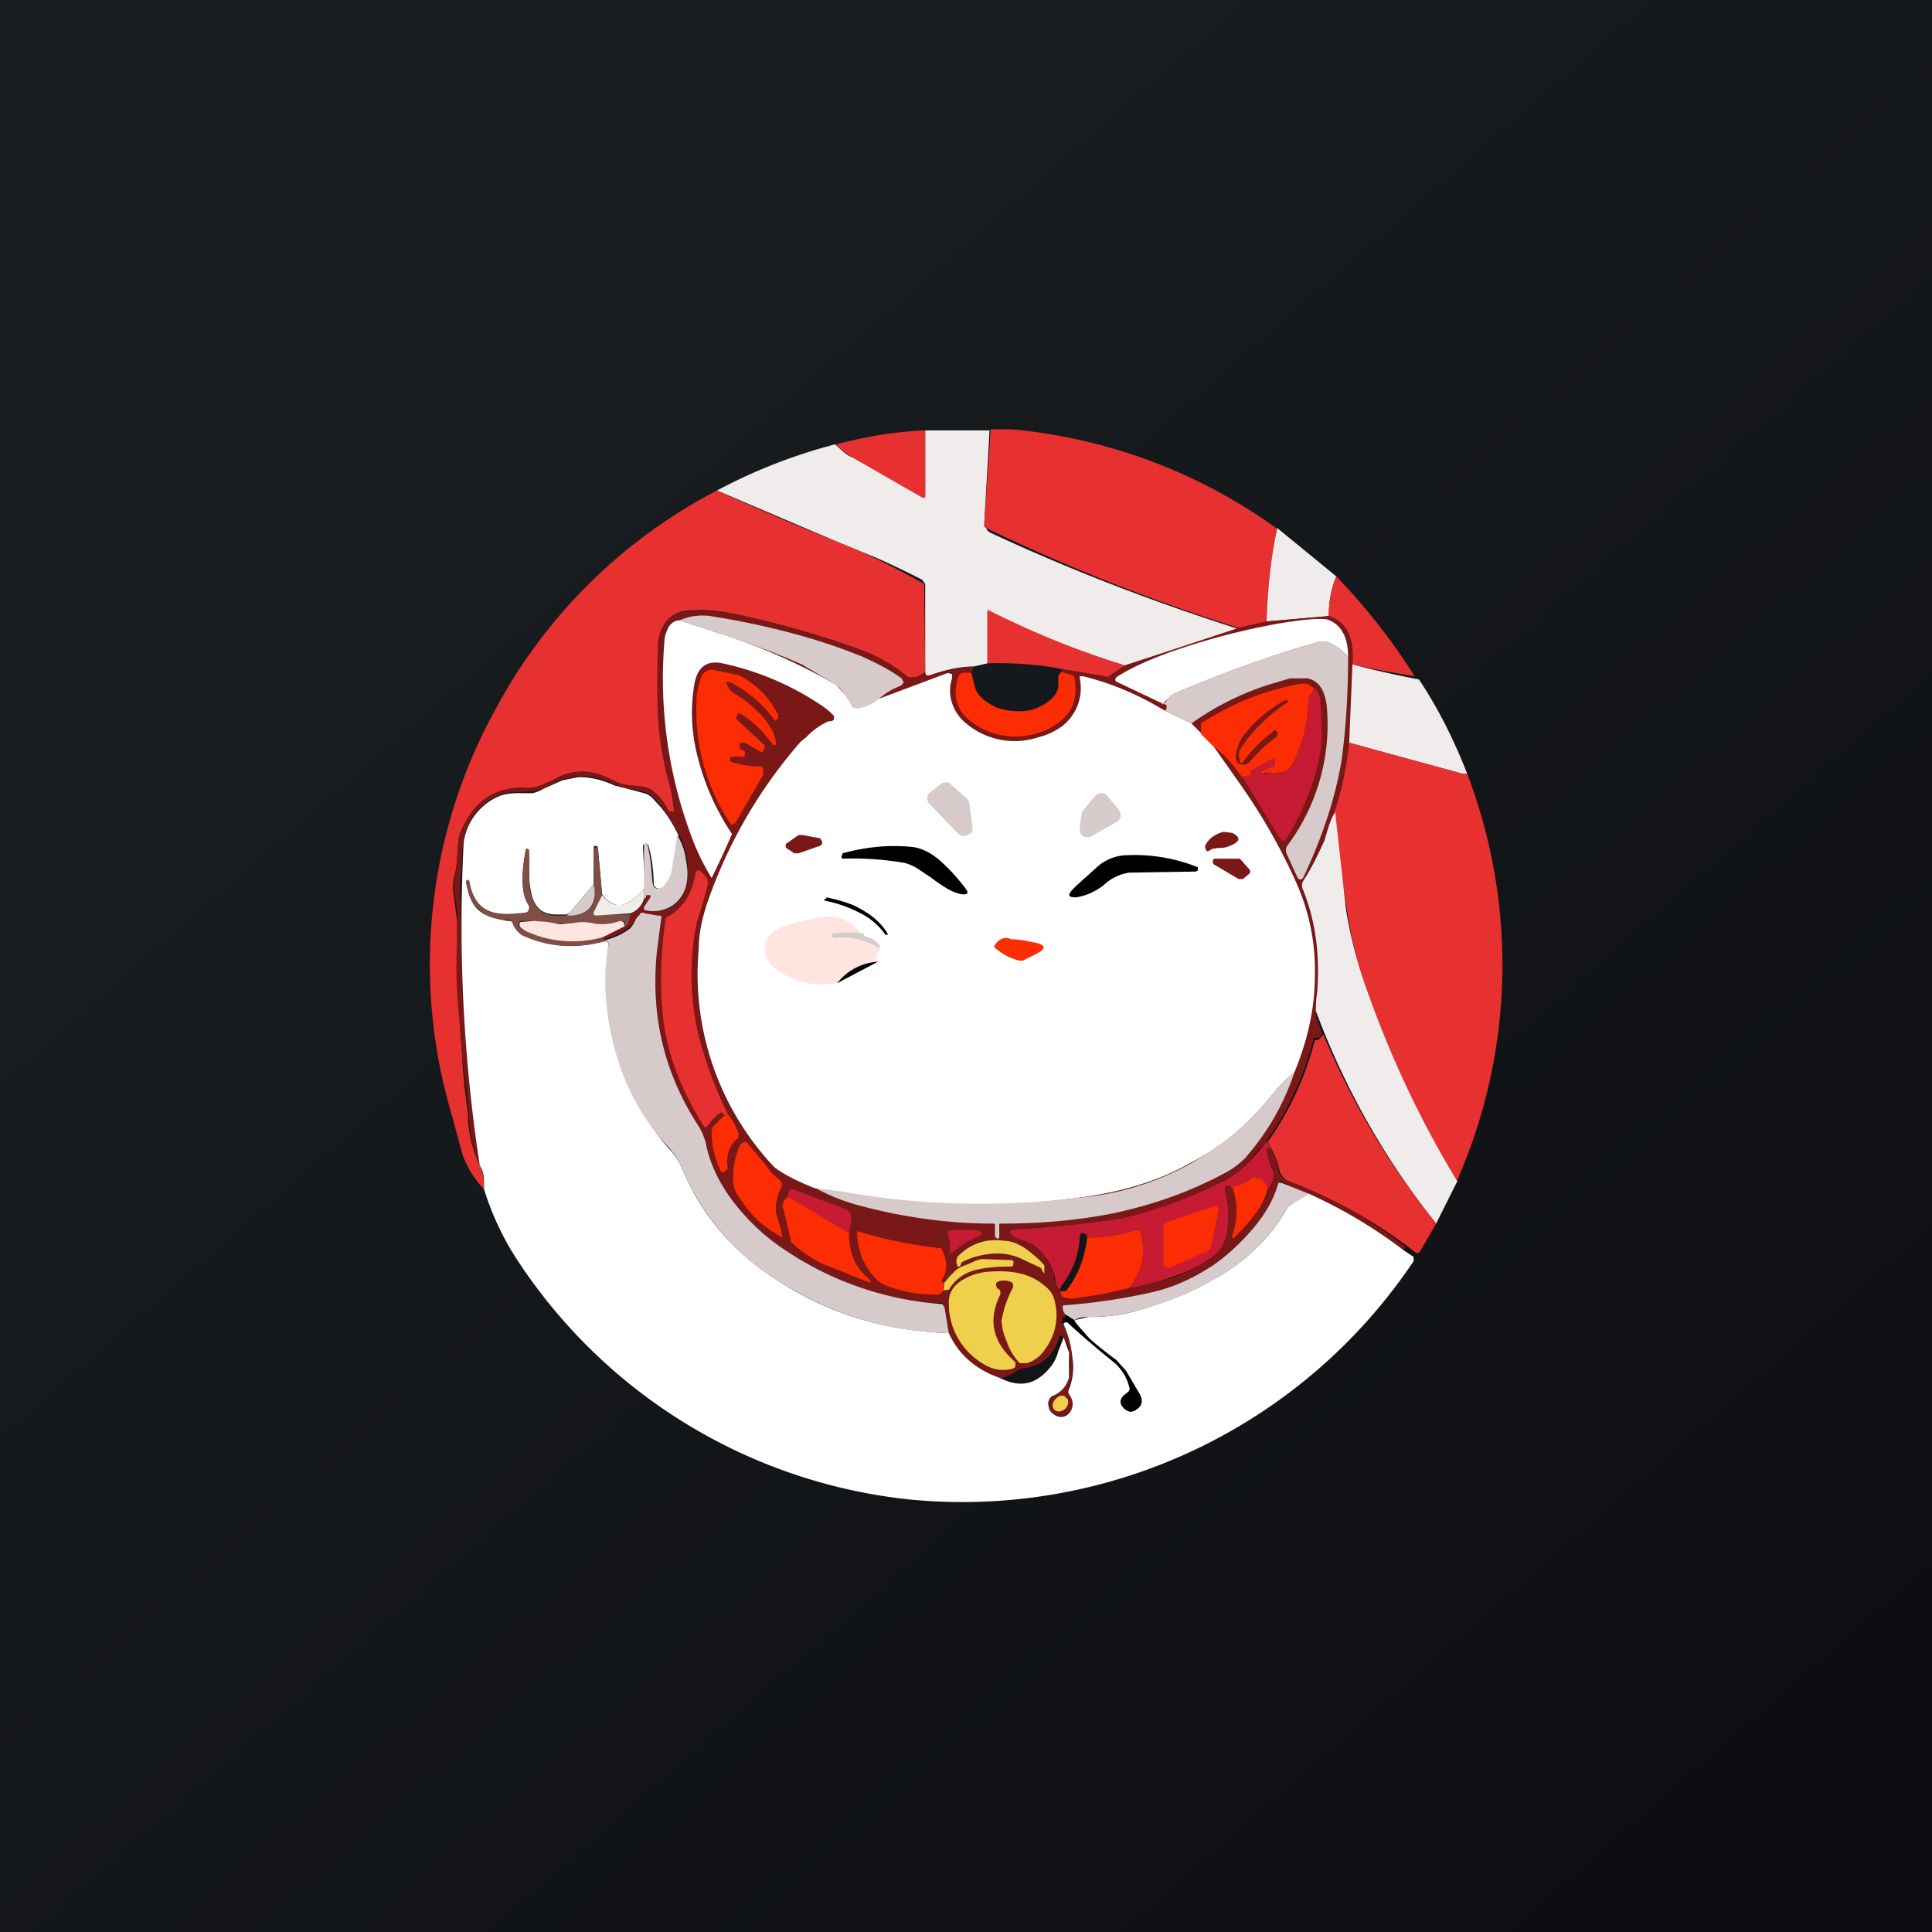 <!-- by TradingView --><svg width="18" height="18" viewBox="0 0 18 18" xmlns="http://www.w3.org/2000/svg"><rect x="0" y="0" width="18" height="18" fill="#333333" stroke="none"/><path fill="url(#acd22vhln)" d="M0 0h18v18H0z"/><path d="m9.22 4-.05.88c0 .02 0 .03.02.04 0 .02.02.03.03.04.73.34 1.5.64 2.32.9l-1.06.34a9.5 9.5 0 0 1-1.28-.5v.48l-.13.03c-.13 0-.26.03-.4.08-.04.01-.05 0-.05-.03v-.82l-.03-.04c-.2-.1-.4-.2-.62-.28l-1.29-.55a5 5 0 0 1 1.1-.43c.06.05.1.1.16.12a88.4 88.4 0 0 0 .68.37v-.62h.6Z" fill="#F0ECEB"/><path d="M8.62 4v.63l-.01.01H8.6a88.4 88.4 0 0 1-.66-.38.76.76 0 0 1-.15-.12c.27-.07.55-.12.83-.13ZM11.9 4.92c-.06.28-.09.57-.1.87l-.26.06a17.49 17.49 0 0 1-2.35-.93.08.08 0 0 1-.02-.04L9.23 4h.2a5 5 0 0 1 2.46.92ZM6.68 4.57c.44.2.87.38 1.3.55a8.47 8.47 0 0 1 .63.32l.01.82a.29.29 0 0 1-.13.06l-.03-.01c-.14-.12-.3-.2-.48-.27-.39-.14-.79-.25-1.19-.33a1.35 1.35 0 0 0-.39-.02.27.27 0 0 0-.2.11.4.4 0 0 0-.07.23v.63c.02.22.05.42.1.6a2.12 2.12 0 0 1 .05.3h-.05a.5.5 0 0 0-.16-.2.21.21 0 0 0-.08-.03.63.63 0 0 0-.12-.01.5.5 0 0 1-.16-.05.73.73 0 0 0-.26-.08.5.5 0 0 0-.3.08l-.12.05a.36.36 0 0 1-.14.02c-.26-.01-.46.11-.58.37a.48.48 0 0 0-.04.13l-.01.14c0 .09-.02.15-.03.2a.4.4 0 0 0 0 .18l.03.24v.14a15.23 15.23 0 0 0 .04 1 6.56 6.56 0 0 0 .06.64c0 .17.04.33.11.48.03.06.04.13.04.22a.92.92 0 0 1-.2-.32l-.1-.37a4.92 4.92 0 0 1 .4-3.77 4.9 4.9 0 0 1 2.07-2.05Z" fill="#E73130"/><path d="m11.9 4.92.55.45c-.05.12-.07.24-.07.37l-.58.05c.01-.3.04-.6.1-.87Z" fill="#F0ECEB"/><path d="M13.18 6.3a8.81 8.81 0 0 1-.58-.11c.02-.25-.06-.4-.22-.45 0-.13.02-.25.07-.37a5.78 5.78 0 0 1 .73.93Z" fill="#E73130"/><path d="M8.62 6.26c0 .03.01.04.05.03.14-.05.27-.07.4-.08l-.02.06c-.07-.01-.1 0-.12.03-.06.17-.02.3.1.41.07.06.14.1.22.12a.7.7 0 0 0 .5-.03.55.55 0 0 0 .2-.15c.07-.08.09-.2.06-.34a.03.03 0 0 0-.03-.02l-.09-.03v-.02l-.01-.01.41.07h.04l.15-.1 1.06-.35.26-.06.58-.05c.16.05.23.2.22.45l-.03.73a3.31 3.31 0 0 1-.42 1.29.09.09 0 0 0-.01.08 2.16 2.16 0 0 1 .12 1.13c0 .04 0 .07.02.1l.04.11-.02.02c0 .02-.02.02-.03.02h-.03l-.01.04c-.09.33-.23.64-.43.92l-.22.25a.96.96 0 0 1-.2.14 3.23 3.23 0 0 1-1.31.4 14.66 14.66 0 0 0-.6.03c-.09 0-.1.03-.01.08l.08.03a.4.4 0 0 1 .14.08c.06.06.1.13.14.22v.05l.02.06c0 .03.02.04.04.06 0 .06.04.08.1.07a6 6 0 0 1 .54-.1c.17-.03.3-.07.42-.1.15-.06.28-.13.38-.21.07-.06.12-.16.12-.29.01-.1 0-.2-.03-.31v-.03c.01-.01.02-.02.03-.01l.04.01c.05.16.06.3.01.42-.02.07 0 .08.04.02a6.32 6.32 0 0 1 .19-.22.65.65 0 0 0 .1-.2c.04-.06.06-.12.04-.17a1 1 0 0 1-.06-.2l.02-.01h.02a.7.7 0 0 1 .07.18c0 .06.03.1.08.11.41.16.78.37 1.11.63-.01 0-.02.01-.02.03a4.06 4.06 0 0 0-.9-.52l-.24-.12h-.02l-.01.01c-.04.15-.12.29-.24.43-.1.12-.23.23-.37.34-.16.11-.35.2-.57.25a5.47 5.47 0 0 1-.83.14c0 .03.01.05.03.07 0 .02-.01.03-.03.03-.01.04 0 .06.01.06.04.1.07.19.08.3.02.12 0 .22-.04.3l.01.05c.03.04.04.08.03.12 0 .03-.03.05-.06.07a.1.1 0 0 1-.1 0c-.03 0-.05-.04-.06-.08v-.06l.05-.04c.07-.04.12-.1.14-.17a.65.65 0 0 0 0-.23c0-.05-.03-.1-.05-.14l-.02-.02h-.01l-.01.01c-.05.18-.16.28-.35.3a.1.1 0 0 0-.04.02.42.42 0 0 1-.16.07.73.73 0 0 1-.48-.42l-.04-.24-.02-.04a.05.05 0 0 0-.04 0c-.08 0-.17 0-.26-.02a3.1 3.1 0 0 1-1.16-.47c-.2-.13-.35-.28-.48-.43a1.34 1.34 0 0 1-.26-.55.47.47 0 0 0-.07-.16 2.42 2.42 0 0 1-.39-1.64l.04-.3c0-.03 0-.04-.03-.04-.04 0-.08 0-.12-.02h-.05a.36.36 0 0 0-.04.06.26.26 0 0 1-.06.07.6.6 0 0 1-.2.1c-.05.02-.06 0-.04-.02l.2-.09c.03-.02.04-.06.05-.12A.2.2 0 0 0 6 8.37c.02 0 .02-.01.02-.03h.04v.02L6 8.45c0 .02 0 .03.02.03.1.02.19 0 .25-.04s.1-.1.12-.18A.59.59 0 0 0 6.4 8a.59.59 0 0 0-.08-.23 1.6 1.6 0 0 0-.21-.32.26.26 0 0 0-.1-.07.64.64 0 0 0-.12-.03.56.56 0 0 1-.16-.04.7.7 0 0 0-.34-.08l-.15.03-.17.08a.3.3 0 0 1-.1.03l-.12.01a.6.6 0 0 0-.18.02.55.55 0 0 0-.35.43 2.16 2.16 0 0 0-.02.26c-.01.08-.02.18-.01.3l.01.54c.02.64.07 1.28.17 1.92-.07-.15-.1-.31-.1-.48l-.03-.27a6.56 6.56 0 0 1-.06-.6 4.65 4.65 0 0 1-.02-.77V8.6c0-.08 0-.16-.02-.24a.4.4 0 0 1 0-.19l.02-.19.01-.14c0-.04.02-.09.04-.13.12-.26.32-.38.58-.37.04 0 .09 0 .14-.02a1.03 1.03 0 0 0 .16-.07.5.5 0 0 1 .26-.06c.08 0 .17.03.26.08a.5.5 0 0 0 .2.05l.08.01c.03 0 .05.02.08.03a.5.5 0 0 1 .16.2h.05v-.02c-.01-.1-.03-.19-.06-.29a2.96 2.96 0 0 1-.09-.59 7.25 7.25 0 0 1 0-.63c0-.1.03-.17.07-.23.04-.06.11-.1.2-.1.13-.02.26-.01.4.01.4.08.8.2 1.18.33.18.06.34.15.48.27h.03c.05 0 .09-.02.13-.05Z" fill="#7A1717"/><path d="m10.48 6.2-.15.1a.05.05 0 0 1-.04 0l-.41-.07a3.24 3.24 0 0 0-.68-.05V5.7c0-.02 0-.02.02-.01.4.2.81.37 1.26.51Z" fill="#E73130"/><path d="M8.2 6.51a.4.4 0 0 1-.21.1c-.02 0-.04-.01-.05-.03a2.06 2.06 0 0 1-.08-.12.36.36 0 0 0-.07-.08l-.32-.19c-.25-.11-.5-.2-.74-.28l-.4-.13a.53.53 0 0 1 .29-.04c.5.08.98.2 1.42.38.13.06.25.12.36.2l.02.04-.03.03a.62.62 0 0 0-.2.12Z" fill="#D6CACA"/><path d="m6.33 5.78.4.13a5.57 5.57 0 0 1 1.06.47l.07.08a1.13 1.13 0 0 1 .08.12c.01.02.03.02.05.02a.4.4 0 0 0 .2-.09l.64-.24.04.01v.04a.36.36 0 0 0 0 .23c.02.06.06.13.12.18a.7.7 0 0 0 .68.14.65.65 0 0 0 .22-.1.45.45 0 0 0 .15-.2.44.44 0 0 0 .02-.25V6.3h.03c.28.07.53.18.76.32l.25.12.09.09.1.1.26.37a5.43 5.43 0 0 1 .53.93c.12.27.18.57.17.87 0 .3-.07.6-.19.89a1.7 1.7 0 0 1-.06.05l-.1.1c-.23.3-.5.54-.82.7-.3.17-.65.27-1.04.32a7.18 7.18 0 0 1-2.45-.09c-.2-.08-.32-.15-.38-.2a2.62 2.62 0 0 1-.7-2.03c0-.14.03-.27.07-.4a4.51 4.51 0 0 1 .88-1.53l.05-.04a.64.64 0 0 1 .21-.15c.02 0 .04 0 .05-.02v-.03a.64.64 0 0 0-.12-.1 2.63 2.63 0 0 0-.92-.39c-.14-.03-.23.03-.26.19-.04.23-.03.47.04.72a2.27 2.27 0 0 0 .31.68 8.49 8.49 0 0 1-.19.41 2.15 2.15 0 0 1-.2-.42 4.2 4.2 0 0 1-.24-1.78c0-.05.02-.1.04-.14.03-.04.06-.06.1-.06ZM12.56 6.12c-.1-.11-.2-.16-.27-.14-.4.11-.85.27-1.32.47a.25.25 0 0 0-.1.07l-.03.03h-.02l-.42-.2a.03.03 0 0 1-.01-.02l.01-.02c.14-.09.3-.16.49-.23a6.46 6.46 0 0 1 1.02-.27c.23-.04.38-.05.45-.04.13.04.2.16.2.35Z" fill="#fff"/><path d="M12.56 6.12c0 .34-.02.66-.06.96-.06.36-.18.72-.36 1.1-.02.02-.03.02-.05 0l-.1-.22a.08.08 0 0 1 .01-.09 1.88 1.88 0 0 0 .36-1.3c-.02-.15-.08-.23-.18-.25h-.16l-.17.05a2.61 2.61 0 0 0-.75.37l-.25-.12c.01 0 .02-.01.02-.04 0-.01-.01-.02-.03-.02h-.02l.02-.01c.02 0 .03-.02.03-.03a.25.25 0 0 1 .1-.07c.47-.2.91-.36 1.32-.47.08-.02.17.03.27.14Z" fill="#D6CACA"/><path d="M12.6 6.19a8.81 8.81 0 0 0 .62.14c.18.27.33.57.45.88h-.04l-1.06-.29.03-.73Z" fill="#F0ECEB"/><path d="M6.9 6.3c.15.08.27.2.35.36v.04h-.02c0 .02-.02.02-.02 0a1.15 1.15 0 0 0-.4-.34c-.04-.02-.05-.01-.03.03.01.03.03.05.06.07.09.05.17.12.25.2.1.11.14.2.14.28H7.2a1.01 1.01 0 0 0-.3-.29h-.03v.02l-.01.01v.02l.25.23c.02.02.02.04 0 .06 0 .02-.01.02-.03.01l-.14-.08H6.9a.03.03 0 0 0-.01.03c0 .02 0 .03.03.04.01 0 .02 0 .02.02v.03c0 .01-.02.02-.03.01a.43.43 0 0 0-.07 0h-.03l-.01.02c0 .02 0 .03.02.03.1.03.17.04.25.04.02 0 .03 0 .04.02v.06l-.26.45-.02.01h-.02a1.9 1.9 0 0 1-.32-1.16c0-.07.02-.14.04-.2a.1.1 0 0 1 .04-.06.1.1 0 0 1 .07-.02l.24.05ZM9.05 6.27l.03.12c.02.09.1.15.2.2a.62.62 0 0 0 .3.03.43.43 0 0 0 .18-.08c.07-.05.1-.1.1-.16V6.3l.01-.02.02-.02.1.03s.02 0 .02.02c.03.15 0 .26-.06.34a.55.55 0 0 1-.2.15.7.7 0 0 1-.5.03.62.62 0 0 1-.22-.12c-.12-.1-.16-.24-.1-.41.01-.03.05-.04.12-.03ZM12.24 6.4c0 .03-.01.05-.03.07a.05.05 0 0 0-.02.04c0 .21-.05.42-.15.61a.12.12 0 0 1-.08.07.4.4 0 0 1-.1.01.5.5 0 0 0-.08 0c-.04.02-.05 0-.01-.02a.17.17 0 0 1 .08-.03c.02 0 .03-.02.03-.05V7.1c0-.03-.01-.03-.03-.02l-.18.1a.03.03 0 0 0-.02.03v.02c-.01.01-.02.02-.04.01h-.04a1.25 1.25 0 0 0-.28-.3l-.1-.1v-.1c.29-.19.6-.31.93-.37h.06l.06.04Z" fill="#FD2D03"/><path d="M11.57 7.23h.04l.04-.01V7.2c0-.02 0-.03.02-.03l.18-.1c.02-.01.03 0 .03.02v.01c0 .03-.01.04-.03.05a.17.17 0 0 0-.08.03c-.04.03-.03.04.01.03a.5.5 0 0 1 .08-.01.4.4 0 0 0 .1-.01.12.12 0 0 0 .08-.07c.1-.2.15-.4.15-.61 0-.02 0-.03.02-.04a.08.08 0 0 0 .03-.07.2.2 0 0 1 .06.12l.01.14v.05c.02.17-.01.37-.08.58-.06.18-.14.36-.25.53 0 .01-.01.02-.03.01l-.02-.01-.36-.59Z" fill="#C61B32"/><path d="M11.58 7.1c.07-.1.17-.2.3-.3l.01.01.01.01v.04c-.1.07-.18.15-.25.23-.02.03-.05.04-.1.03-.04-.02-.05-.07-.02-.15a.39.39 0 0 1 .05-.11c.1-.13.23-.25.4-.34h.01l.01.02c-.19.13-.34.27-.45.45a.1.1 0 0 0 0 .08v.02c0 .02.02.03.03 0Z" fill="#7A1717"/><path d="M13.63 7.21h.04a4.99 4.99 0 0 1-.1 3.8 9.95 9.95 0 0 1-.85-1.83 3.8 3.8 0 0 1-.17-.7c-.05-.3-.08-.6-.12-.91.07-.2.11-.4.14-.65l1.06.29Z" fill="#E73130"/><path d="m6.32 7.78-.05.32a.34.34 0 0 1-.08.16c-.03.02-.06.03-.09 0a.04.04 0 0 1-.01-.03c0-.13-.02-.25-.05-.36l-.02-.01c-.02 0-.03.01-.03.03l.02.38a.8.8 0 0 1-.13.12c-.05.04-.1.05-.14.04a.22.22 0 0 1-.13-.1l-.04-.44-.02-.01h-.01l-.01.01v.35l-.22.26-.03.02h-.1c-.12 0-.2-.06-.23-.2a.8.8 0 0 1-.02-.17 2.77 2.77 0 0 1-.01-.24H4.9c-.05.26-.04.44.03.53v.03c0 .01 0 .02-.02.03a.67.67 0 0 1-.27.01c-.15-.02-.24-.12-.27-.31h-.02v.01c.01.13.05.22.11.27.05.05.15.08.27.1.03 0 .04 0 .05.03.02.05.06.09.1.11.24.1.49.12.75.05.03 0 .04.01.04.03a2.4 2.4 0 0 0 .56 1.9c.05.05.1.12.14.22.17.4.45.73.83.98.5.34 1.05.5 1.64.52.09.2.25.34.48.42.2.1.35.05.48-.12a.42.42 0 0 0 .06-.13l.05-.13.05.14v.23a.25.25 0 0 1-.14.17.08.08 0 0 0-.05.1c0 .04.03.07.07.09a.1.1 0 0 0 .09 0 .12.12 0 0 0 .06-.08c.01-.04 0-.08-.03-.12a.05.05 0 0 1 0-.05.54.54 0 0 0 .03-.3.96.96 0 0 0-.08-.3c0-.02.02-.02.04-.02.12.1.26.24.44.38.06.06.11.13.14.22l-.01.04-.04.04c-.05.04-.05.08 0 .12.03.04.07.04.11.01.05-.03.06-.08.03-.13a1.65 1.65 0 0 1-.06-.11 1.47 1.47 0 0 0-.07-.11 7.56 7.56 0 0 0-.34-.3.62.62 0 0 1-.14-.18l.13-.03c.13 0 .25-.01.38-.04.32-.08.6-.2.84-.34.28-.17.49-.38.63-.63a.12.12 0 0 1 .04-.04l.16-.1c.31.14.6.31.89.53l.09.06v.04a5.06 5.06 0 0 1-4.7 2.22 4.99 4.99 0 0 1-3.63-2.2 2.6 2.6 0 0 1-.33-.69c0-.1 0-.16-.04-.22a14.79 14.79 0 0 1-.15-3.01.55.55 0 0 1 .35-.44.6.6 0 0 1 .18-.02h.11a.3.3 0 0 0 .1-.04l.18-.08.15-.03c.1 0 .21.02.34.08l.16.04.11.03c.04.01.08.04.1.07.1.1.16.2.22.32Z" fill="#fff"/><path d="m8.93 7.77-.27-.28a.07.07 0 0 1-.02-.06c0-.02.01-.04.03-.05l.1-.08a.07.07 0 0 1 .04-.01c.02 0 .04 0 .05.02l.15.13.02.04.03.22v.05l-.04.03-.05.01a.07.07 0 0 1-.04-.02ZM10.1 7.54l.1-.12a.08.08 0 0 1 .06-.03c.03 0 .05.01.06.03l.1.12c.02.02.02.04.02.06 0 .03-.02.05-.04.06l-.23.13a.08.08 0 0 1-.04.01c-.02 0-.03 0-.05-.02a.08.08 0 0 1-.02-.03V7.7l.02-.13.02-.03Z" fill="#D6CACA"/><path d="m13.58 11-.2.4a7.2 7.2 0 0 1-1.12-1.98.87.87 0 0 1 .01-.16c.03-.35-.01-.67-.13-.97a.09.09 0 0 1 0-.08c.08-.12.14-.25.2-.38.04-.14.07-.23.1-.26l.1.9c.04.25.1.48.18.71.22.63.5 1.24.86 1.83Z" fill="#F0ECEB"/><path d="m11.29 7.91-.03.02h-.02v-.01c-.03-.03 0-.07.04-.11a.29.29 0 0 1 .12-.06l.08.01c.08.04.08.08-.02.12a.23.23 0 0 1-.08.02h-.03l-.06.01ZM7.64 7.88l-.2.07H7.4l-.06-.04a.03.03 0 0 1-.02-.03c0-.01 0-.02.02-.03l.1-.07h.04l.16.03.02.03c0 .02 0 .03-.02.04Z" fill="#7A1717"/><path d="M6 8.37V7.9L6 7.86h.03c.03.12.04.24.05.37l.01.03c.03.03.06.02.09 0 .04-.05.07-.1.08-.16l.05-.32c.04.07.07.14.08.23.02.09.02.17 0 .25a.31.31 0 0 1-.13.18.33.33 0 0 1-.25.04C6 8.48 6 8.47 6 8.45l.06-.09v-.02h-.04c0 .02 0 .03-.02.03Z" fill="#D6CACA"/><path d="m5.61 8.34-.08.16v.02h.34c0 .05-.02.1-.05.11v-.04a.03.03 0 0 0-.04 0 .48.48 0 0 1-.26.01.44.44 0 0 0-.18 0 .48.48 0 0 1-.12 0H5.1l-.12-.02h-.13l-.02.02v.03a.2.2 0 0 0 .08.05.69.69 0 0 0 .11.04c.2.06.4.06.6 0-.02.03 0 .04.05.03l-.04.02c-.26.07-.51.06-.75-.05a.21.21 0 0 1-.1-.11.05.05 0 0 0-.04-.04c-.13 0-.23-.04-.28-.1-.06-.04-.1-.13-.12-.26l.01-.01h.02c.03.19.12.3.27.31.1.01.19 0 .27-.01l.02-.03v-.03c-.07-.1-.08-.27-.03-.53h.02l.01.01a2.54 2.54 0 0 1 0 .23c0 .07 0 .13.02.18.03.13.11.2.23.2h.15a.3.3 0 0 0 .13-.04c.08-.05.1-.14.07-.25V7.9l.02-.01.02.01.04.45Z" fill="#7F4E45"/><path d="M8.43 8.04A2.78 2.78 0 0 0 7.86 8c-.02 0-.02-.01-.02-.02l.01-.03c.22-.06.43-.08.64-.06.1.01.19.06.27.13a1.77 1.77 0 0 1 .23.25c.04.05.03.07-.04.06a.44.44 0 0 1-.14-.06 1.33 1.33 0 0 1-.13-.09l-.12-.08a.45.45 0 0 0-.13-.06ZM10.52 8.13a.44.44 0 0 0-.23.11.55.55 0 0 1-.26.12c-.07 0-.09-.01-.04-.07l.04-.04.2-.18c.07-.06.15-.09.23-.1a1.58 1.58 0 0 1 .7.11v.03l-.02.01-.62.01Z"/><path d="m11.57 8.02.07.08a.03.03 0 0 1 0 .04l-.06.05h-.04l-.22-.13c-.02-.01-.02-.02-.02-.04s.02-.02.03-.02h.22l.02.02Z" fill="#7A1717"/><path d="m6.78 10.38-.04.01c0-.04-.03-.03-.07.01a.42.42 0 0 0-.07.08c-.02.03-.04.03-.05 0-.2-.32-.33-.65-.37-.98-.03-.26-.03-.57.02-.93 0-.02.02-.03.04-.04.13-.08.21-.21.24-.39 0-.03.03-.04.05-.02l.04.04a.1.1 0 0 1 .02.1 7.41 7.41 0 0 1-.1.34 2.45 2.45 0 0 0 .01 1.01c.06.25.15.5.28.77Z" fill="#E73130"/><path d="M5.53 8.24c.03.11 0 .2-.07.25a.3.3 0 0 1-.13.04h-.15.1l.03-.03.22-.26Z" fill="#D6CACA"/><path d="M6 8.27v.1a.2.2 0 0 1-.13.14l-.32.02-.02-.01V8.5l.08-.16c.04.05.08.08.13.09.05 0 .1 0 .14-.04a.8.8 0 0 0 .13-.12Z" fill="#F0ECEB"/><path d="M7.7 8.36c.13.03.24.06.32.11.11.06.2.14.25.23v.01h-.02c0 .01 0 .01 0 0A.63.63 0 0 0 8 8.5a1.23 1.23 0 0 0-.32-.11v-.01l.02-.01Z"/><path d="M8.84 12.42a3.04 3.04 0 0 1-1.64-.52 2.2 2.2 0 0 1-.83-.98.77.77 0 0 0-.14-.23 2.1 2.1 0 0 1-.49-.87c-.1-.35-.13-.7-.07-1.02 0-.02 0-.03-.04-.03l.04-.02a.6.6 0 0 0 .2-.1.26.26 0 0 0 .05-.08.36.36 0 0 1 .04-.05c.01-.02.03-.02.05-.01l.12.02c.02 0 .04 0 .03.03l-.04.31c-.06.6.07 1.14.4 1.64.02.04.05.1.06.16.04.19.13.37.27.55.12.15.27.3.47.43a2.99 2.99 0 0 0 1.46.5l.02.03.04.24Z" fill="#D6CACA"/><path d="M8.04 8.72a.9.9 0 0 0-.29-.01v.02c0 .01 0 .02.02.01.16-.01.3.02.43.1-.03.04-.04.08-.02.12a.52.52 0 0 0-.38.2c-.2.03-.38 0-.55-.12a.28.28 0 0 1-.1-.1.19.19 0 0 1 .02-.22.3.3 0 0 1 .11-.08c.13-.05.27-.08.44-.1.06 0 .12.01.18.05.05.03.1.07.14.13ZM5.82 8.63l-.2.1a1.04 1.04 0 0 1-.71-.05.2.2 0 0 1-.07-.05V8.6l.01-.01.13-.01.12.01.12.02.12-.01a.44.44 0 0 1 .18 0c.08.02.17.01.26-.02l.03.01.01.04Z" fill="#FFE4DF"/><path d="M8.05 8.72c.1.03.15.07.15.12a.65.65 0 0 0-.43-.1l-.02-.01V8.7a.9.9 0 0 1 .3 0Z" fill="#D6CACA"/><path d="M9.4 8.75c.1 0 .18.02.23.03.12.02.12.06.02.11l-.12.06H9.5a.5.5 0 0 1-.24-.13c.04-.07.1-.1.16-.07Z" fill="#FD2D03"/><path d="m8.18 8.96-.38.2a.52.52 0 0 1 .38-.2Z"/><path d="m13.38 11.4-.15.26c-.01.01-.02.02-.04.01A4.61 4.61 0 0 0 12 11a.14.14 0 0 1-.08-.1.7.7 0 0 0-.07-.19l-.04-.07a2.84 2.84 0 0 0 .44-.95h.03l.03-.03.02-.02a7.2 7.2 0 0 0 1.06 1.77Z" fill="#E73130"/><path d="M12.06 9.99c-.1.3-.25.56-.46.8a.79.79 0 0 1-.21.15c-.3.16-.63.28-1 .36-.34.07-.69.1-1.06.1-.02 0-.02 0-.02.02v.1c0 .01 0 .02-.02.02l-.02-.02v-.1c0-.01 0-.02-.02-.02-.42 0-.84-.06-1.25-.17a1.82 1.82 0 0 1-.4-.16l.24.03c.72.13 1.45.15 2.2.06a2.6 2.6 0 0 0 1.86-1.02l.1-.1.06-.05Z" fill="#D6CACA"/><path d="M6.78 10.38c.05.06.08.12.1.18v.04c-.08.06-.12.16-.1.28 0 .02-.02.03-.04.04-.01 0-.03 0-.03-.02a.84.84 0 0 1-.08-.36l.01-.04.1-.1.04-.02Z" fill="#FD2D03"/><path d="m11.8 10.63.04.07h-.02c-.01 0-.02 0-.02.02a1 1 0 0 0 .06.19c.02.05 0 .11-.05.18a.16.16 0 0 0-.1-.12h-.04a.37.37 0 0 1-.2.1c0-.02-.01-.02-.03-.02h-.02l-.01.04c.03.1.04.21.03.31 0 .13-.05.23-.12.29-.1.08-.23.15-.38.2-.11.04-.25.08-.42.11a.56.56 0 0 0 .11-.51l-.01-.03h-.03c-.14.04-.3.07-.46.07a.05.05 0 0 0-.03-.04h-.03l-.01.03a.8.8 0 0 1-.17.46c-.01.02-.02.04 0 .05a.12.12 0 0 1-.05-.06l-.01-.06-.01-.05a.63.63 0 0 0-.14-.22.4.4 0 0 0-.14-.08.68.68 0 0 1-.08-.03c-.08-.05-.08-.07.02-.08a8.64 8.64 0 0 0 .98-.1 4.3 4.3 0 0 0 .91-.33c.09-.04.15-.09.21-.14.08-.08.16-.16.22-.25Z" fill="#C61B32"/><path d="M6.97 10.66a7.18 7.18 0 0 1 .23.28l.07.06c.02.03.02.05 0 .08a.43.43 0 0 0-.04.22l.04.13.02.1c0 .01 0 .02 0 0-.17-.09-.3-.21-.4-.37a.29.29 0 0 1-.06-.18c0-.13.03-.24.07-.32l.03-.02c.02 0 .03 0 .04.02ZM11.81 11.09a.64.64 0 0 1-.1.2 2.18 2.18 0 0 1-.18.21c-.05.06-.06.05-.04-.02a.65.65 0 0 0-.01-.42.37.37 0 0 0 .19-.09.03.03 0 0 1 .03 0c.06.01.1.05.11.12Z" fill="#FD2D03"/><path d="m12.19 11.13-.16.09a.12.12 0 0 0-.04.04c-.14.25-.35.46-.63.63-.23.15-.52.26-.84.34-.13.03-.25.04-.38.04-.04 0-.08 0-.13.03l-.08-.05a.1.1 0 0 1-.03-.07c0-.02.01-.02.03-.02a5.47 5.47 0 0 0 .8-.12c.22-.05.4-.14.57-.25.14-.1.27-.22.37-.34.12-.14.2-.28.24-.43h.03l.25.1Z" fill="#D6CACA"/><path d="m7.91 11.5-.57-.35c0-.02 0-.05.02-.07h.03l.5.19.04.04v.06l-.02.12Z" fill="#C61B32"/><path d="m7.34 11.15.57.34c0 .18.06.32.16.4.06.06.06.07-.02.04a11.78 11.78 0 0 0-.4-.16c-.11-.06-.2-.12-.28-.2a8.72 8.72 0 0 0-.07-.3c-.02-.04 0-.09.04-.12ZM11.26 11.65l-.36.16h-.04a.04.04 0 0 1-.02-.04v-.34c0-.02.01-.03.03-.04l.43-.15h.04c.01.02.02.03.01.05l-.07.33c0 .02-.01.03-.02.03ZM8.77 11.63c.06.12.06.22 0 .3l.01.02h.02a.1.1 0 0 0-.01.07v.01c.01 0 .01 0 0 0l-.04.03a.06.06 0 0 1-.04 0c-.2 0-.35-.04-.47-.09-.07-.03-.13-.1-.2-.23-.04-.1-.06-.2-.05-.27.25.08.51.13.78.16ZM10.52 12a4.28 4.28 0 0 1-.54.1c-.06 0-.1-.01-.1-.07h.05l.03-.04c.1-.14.15-.3.17-.46.16 0 .32-.03.46-.07h.03l.01.03c.05.19.01.36-.11.51Z" fill="#FD2D03"/><path d="M9 11.58a.47.47 0 0 0-.09.06.87.87 0 0 1-.04.03h-.02c0-.07 0-.12-.02-.17v-.03l.03-.01h.23c.07.02.08.04 0 .07l-.1.05Z" fill="#C61B32"/><path d="M8.95 11.78v.01c-.02.02-.03.01-.03 0a.08.08 0 0 1 .02-.1.48.48 0 0 1 .41-.13c.07 0 .14.03.2.07.07.05.13.1.18.16v.05c0 .03 0 .03-.02 0v-.01a.07.07 0 0 0-.04-.03l-.15-.07a.52.52 0 0 0-.27-.05.77.77 0 0 0-.27.07.05.05 0 0 0-.03.03Z" fill="#EFCF4B"/><path d="m8.79 12.02.01-.07a.84.84 0 0 1 .09-.1.22.22 0 0 1 .1-.06l.07-.03a.28.28 0 0 1 .09-.03l.27.01c.02 0 .03.02.02.03 0 .02 0 .03-.02.03-.13 0-.24.01-.32.03a.4.4 0 0 0-.25.17c0 .02-.03.02-.06.02Z" fill="#EFCF4B"/><path d="m9.3 12 .02.03v.03c-.12.24-.07.45.14.63v.03c0 .01 0 .02-.02.03-.1.03-.2.01-.29-.05a.65.65 0 0 1-.31-.57c0-.08.04-.15.12-.2a.53.53 0 0 1 .23-.08c.22-.02.4.01.53.12.06.04.1.1.11.17a.5.5 0 0 1 0 .23.54.54 0 0 1-.1.21c-.04.06-.1.1-.16.12H9.5a.54.54 0 0 1-.12-.2.56.56 0 0 1-.05-.2l.03-.12a1.24 1.24 0 0 1 .08-.19c0-.02 0-.04-.03-.05a.16.16 0 0 0-.11 0 .03.03 0 0 0-.02.03l.01.04Z" fill="#EFCF4B"/><path d="m10 12.3.15.17a3.28 3.28 0 0 0 .25.2l.09.1.07.12.06.1c.03.06.02.1-.03.14-.04.03-.08.03-.12-.01-.04-.04-.04-.08 0-.12l.05-.04a.04.04 0 0 0 0-.04.45.45 0 0 0-.13-.22 7.3 7.3 0 0 1-.49-.42c.02 0 .03-.01.03-.03l.08.05Z"/><path d="M9.83 13.04c-.03.03-.03.08 0 .1.03.02.07.01.1-.02.03-.04.03-.08 0-.1-.02-.03-.07-.02-.1.02Z" fill="#EFCF4B"/><defs><linearGradient id="acd22vhln" x1="3.35" y1="3.12" x2="21.9" y2="24.43" gradientUnits="userSpaceOnUse"><stop stop-color="#1A1E21"/><stop offset="1" stop-color="#06060A"/></linearGradient></defs></svg>